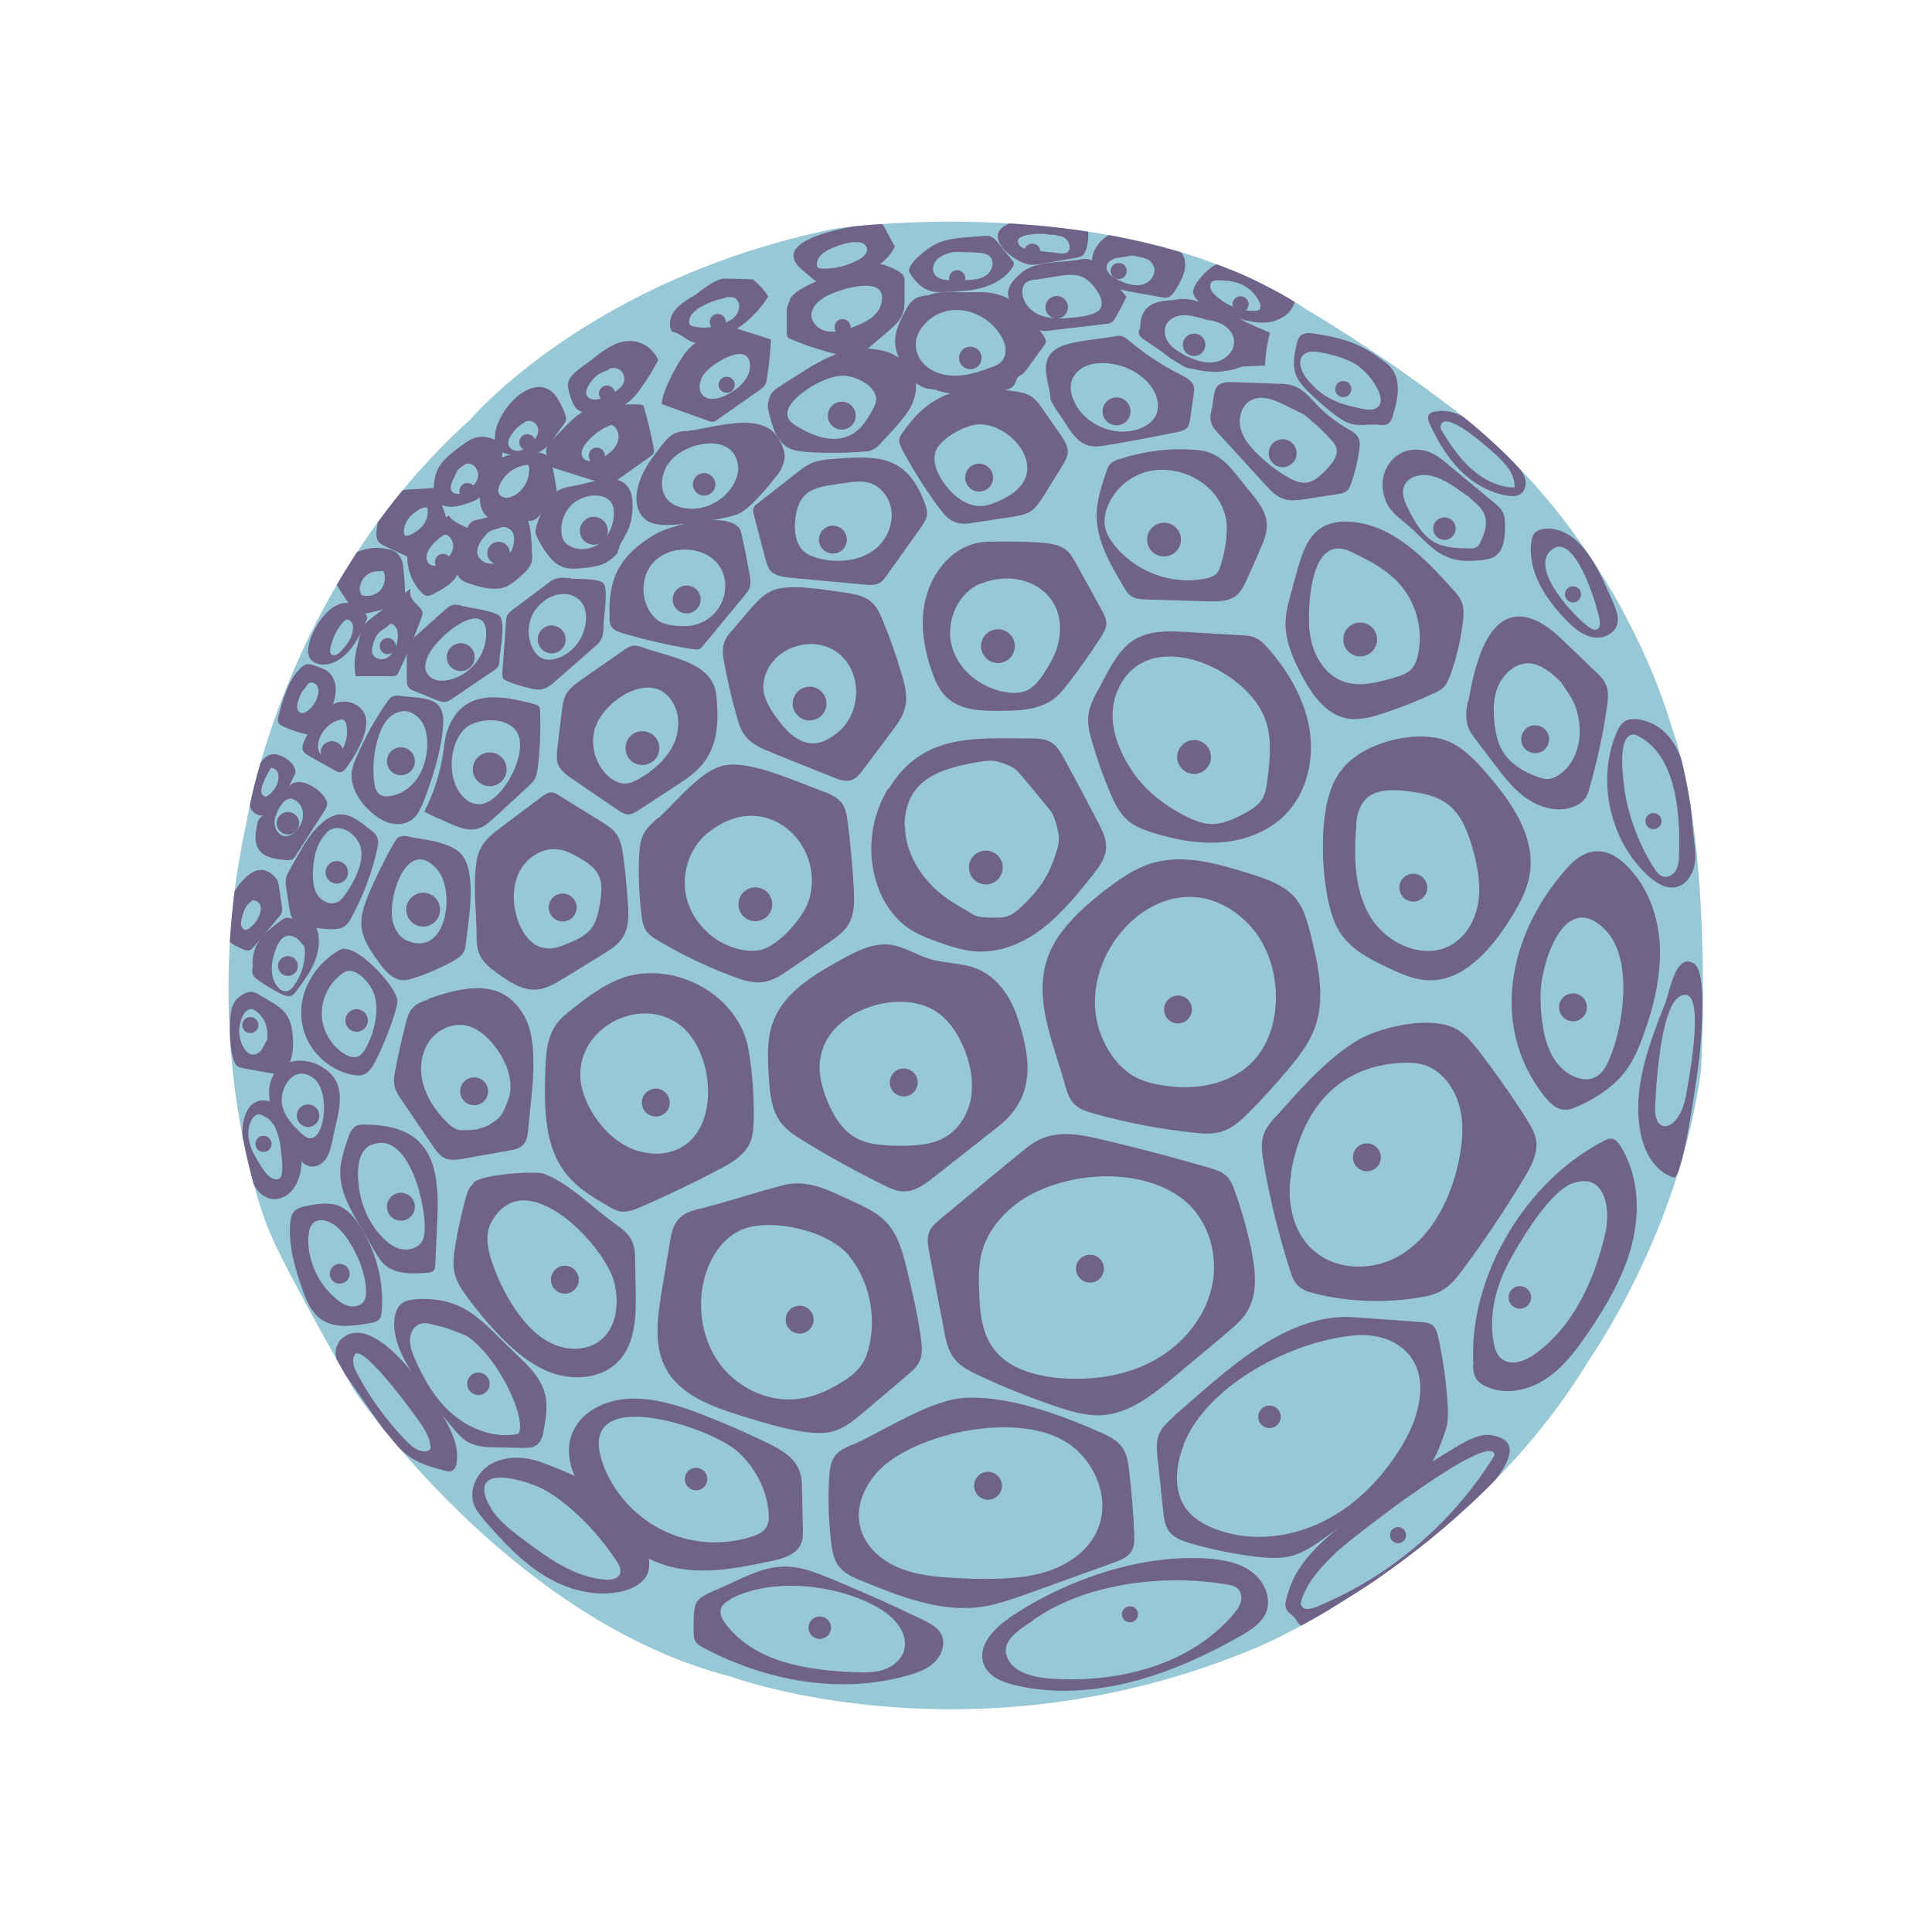 <svg viewBox="0 0 72 72" xmlns:xlink="http://www.w3.org/1999/xlink" xmlns="http://www.w3.org/2000/svg" id="a"><defs><style>.c{fill:none;}.d{fill:#97c8d6;}.e{fill:#70638a;}.f{clip-path:url(#b);}</style><clipPath id="b"><path d="M62.29,27.07s-1.85-7.01-8.12-11.82c-2.93-2.24-5.47-3.71-5.47-3.71-.02,.04-.06,.09-.1,.13l.1-.13c-6.91-4.59-17.59-3.02-17.59-3.02-9.17,1.88-13.57,7.1-13.57,7.1-7.04,6.34-8.35,15.01-8.35,15.01-1.88,8.54,.75,15.01,.75,15.01,.38,1.13,2.91,5.56,2.91,5.56l.36,.63s5.8,8.56,14.05,10.66c0,0,9.09,3.36,19.64-1.12,0,0,7.89-3.3,12.37-10.77,0,0,3.3-4.66,4.12-10.69,0,0,.5-8.42-1.11-12.87Z" class="c"></path></clipPath></defs><g class="f"><path d="M62.29,27.07s-1.85-7.01-8.12-11.82c-2.93-2.24-5.47-3.71-5.47-3.71-.02,.04-.06,.09-.1,.13l.1-.13c-6.91-4.59-17.59-3.02-17.59-3.02-9.17,1.88-13.57,7.1-13.57,7.1-7.04,6.34-8.35,15.01-8.35,15.01-1.88,8.54,.75,15.01,.75,15.01,.38,1.13,2.91,5.56,2.91,5.56l.36,.63s5.8,8.56,14.05,10.66c0,0,9.09,3.36,19.64-1.12,0,0,7.89-3.3,12.37-10.77,0,0,3.3-4.66,4.12-10.69,0,0,.5-8.42-1.11-12.87Z" class="d"></path><g><path d="M25.56,16.06c-.13,.01-.27,.03-.39,.08-.21,.09-.37,.28-.51,.46-.27,.34-.54,.69-.72,1.08-.24,.51-.27,1.22,.19,1.55,.26,.19,.61,.19,.94,.18,.69-.03,1.38-.13,2.06-.28,.17-.04,.34-.08,.5-.16,.19-.1,.35-.25,.5-.4,.3-.3,.58-.62,.84-.96,.11-.14,.22-.29,.26-.47,.06-.29-.09-.58-.24-.83-.62-1.01-2.42-.35-3.42-.24Z" class="e"></path><path d="M29.11,14.37c-.18,.11-.37,.23-.43,.43-.05,.16-.01,.32,.03,.48,.12,.5,.29,1.06,.75,1.28,.18,.09,.39,.11,.6,.13,.72,.05,1.45,.05,2.17-.01,.11,0,.23-.02,.33-.07,.13-.06,.24-.16,.33-.27,.22-.23,.44-.47,.65-.72,.29-.33,.58-.71,.6-1.15,.04-.65-.54-1.21-1.16-1.38-1.52-.41-2.66,.53-3.87,1.27Z" class="e"></path><path d="M23.09,20.43c-.14,.17-.32,.32-.52,.42-.24,.11-.52,.14-.79,.17-.22,.02-.45,.04-.67-.01-.47-.13-.75-.6-.99-1.03-.05-.09-.1-.19-.11-.29-.01-.12,.03-.23,.07-.34,.16-.42,.35-.87,.74-1.08,.18-.1,.39-.13,.59-.17,.69-.11,1.7-.58,2.06,.17,.15,.3,.11,.81,.05,1.13-.05,.3-.45,.79-.45,1.03Z" class="e"></path></g><path d="M16.27,49.42c-.29,0-.59,.14-.71,.39-.11,.23-.07,.51,0,.76,.29,.99,.93,1.88,1.78,2.47,.46,.32,1.07,.54,1.55,.27,.6-.34,.59-1.23,.31-1.87-.5-1.13-1.66-2.05-2.93-2.02Z" class="c"></path><g><path d="M39.68,40.4c.08,.27,.16,.55,.36,.75,.19,.19,.47,.28,.73,.35,1.21,.34,2.46,.58,3.71,.71,.36,.04,.73,.07,1.08-.05,.4-.13,.71-.43,1.01-.73,.5-.5,.97-1.03,1.43-1.57,.4-.48,.79-.98,1-1.56,.4-1.1,.13-2.32-.15-3.45-.12-.47-.24-.96-.54-1.34-.42-.52-1.1-.75-1.73-.95-1.19-.37-2.46-.75-3.65-.39-.68,.2-1.26,.63-1.82,1.06-.63,.5-1.25,1.04-1.7,1.72-1.15,1.75-.24,3.64,.27,5.44Z" class="e"></path><path d="M37.88,37.82c-.26-.75-.77-1.45-1.51-1.73-.55-.22-1.18-.18-1.75-.36-.48-.15-.92-.45-1.42-.52-.67-.09-1.31,.25-1.9,.58-1.01,.56-2.09,1.21-2.49,2.29-.24,.65-.2,1.36-.16,2.05,.04,.59,.09,1.21,.43,1.68,.23,.31,.57,.53,.9,.73,.96,.59,1.95,1.13,2.96,1.63,.23,.11,.47,.23,.73,.23,.42,.01,.79-.26,1.12-.52l2.39-1.88c1.44-1.13,1.26-2.55,.7-4.19Z" class="e"></path><path d="M33.09,29.4c-.59,.97-.77,2.18-.49,3.27,.19,.75,.6,1.46,1.24,1.91,.34,.24,.73,.39,1.13,.53,.47,.17,.96,.33,1.47,.35,.88,.04,1.75-.34,2.45-.89s1.26-1.24,1.81-1.93c.24-.31,.5-.64,.52-1.03,.02-.33-.13-.64-.28-.93-.42-.81-.85-1.62-1.29-2.42-.12-.22-.26-.46-.47-.59-.24-.15-.53-.15-.8-.15-2.12-.01-4.01-.18-5.26,1.88Z" class="e"></path><path d="M23.14,36.47c-.67,.24-1.25,.69-1.81,1.13-.21,.17-.43,.34-.59,.56-.37,.5-.4,1.17-.42,1.79-.04,1.35-.04,2.83,.83,3.86,.39,.47,.92,.79,1.44,1.1,.17,.1,.35,.21,.55,.24,.26,.03,.51-.07,.74-.17,.99-.43,1.97-.9,2.92-1.4,.44-.23,.91-.5,1.13-.95,.14-.28,.15-.61,.16-.93,.01-.86-.05-1.72-.19-2.56-.34-2.06-2.78-3.39-4.76-2.68Z" class="e"></path><path d="M24.52,30.48c-.21,.19-.43,.38-.55,.63-.11,.24-.14,.5-.15,.77-.04,.75,0,1.5,.09,2.25,.02,.17,.05,.35,.14,.51,.11,.19,.31,.32,.5,.43,.9,.53,1.84,.98,2.82,1.34,.34,.13,.71,.24,1.07,.19,.36-.05,.68-.26,.98-.47l1.45-.99c.29-.2,.59-.41,.77-.72,.21-.38,.2-.84,.18-1.27-.05-.84-.12-1.68-.23-2.52-.03-.23-.06-.46-.19-.66-.18-.27-.51-.4-.81-.51-.94-.33-2.59-1.12-3.58-.94-.89,.16-1.82,1.39-2.48,1.97Z" class="e"></path><path d="M26.09,45.04c-.28,.07-.56,.15-.77,.36-.24,.24-.31,.59-.36,.93l-.3,1.79c-.16,.97-.31,2.03,.16,2.89,.55,1.01,1.76,1.43,2.86,1.77,.71,.22,1.42,.44,2.16,.56,.43,.07,.87,.11,1.28-.02,.39-.13,.72-.4,1.04-.67l1.63-1.38c.18-.15,.37-.31,.47-.52,.13-.27,.1-.58,.06-.87-.11-.85-.31-1.69-.51-2.52-.16-.66-.33-1.35-.8-1.83-.31-.33-.73-.53-1.15-.72-.89-.41-1.71-.89-2.68-.64-1.03,.27-2.06,.61-3.1,.88Z" class="e"></path><path d="M35.06,45.42c-.18,.15-.36,.3-.44,.52-.08,.22-.04,.46,0,.69l.56,2.94c.07,.38,.15,.77,.39,1.07,.22,.29,.56,.45,.89,.61,.92,.43,1.86,.81,2.82,1.14,.59,.2,1.2,.39,1.81,.35,1.02-.08,1.88-.76,2.66-1.42l1.95-1.63c.28-.24,.57-.48,.77-.8,.42-.68,.32-1.55,.16-2.33-.15-.72-.35-1.44-.6-2.14-.07-.21-.16-.43-.32-.59-.17-.17-.42-.24-.65-.31-1.22-.36-2.45-.68-3.69-.98-1.18-.28-2.15-.54-3.12,.24-1.08,.87-2.13,1.77-3.21,2.65Z" class="e"></path><path d="M47.56,41.59c-.19,.21-.38,.43-.47,.7-.11,.33-.06,.7,0,1.04,.23,1.34,.56,2.67,.97,3.97,.07,.23,.16,.48,.34,.64,.17,.15,.39,.22,.61,.27,1.27,.31,2.61,.36,3.91,.14,.28-.05,.57-.11,.82-.26,.32-.18,.55-.48,.77-.77,.83-1.12,1.61-2.28,2.32-3.47,.24-.4,.48-.85,.42-1.32-.04-.31-.21-.58-.37-.84-.55-.87-1.15-1.72-1.78-2.54-.23-.29-.47-.59-.79-.78-.93-.55-2.82-.12-3.7,.39-1.13,.66-2.18,1.86-3.04,2.83Z" class="e"></path><path d="M17.61,44.14c-.14,.12-.2,.31-.25,.49-.16,.58-.29,1.17-.39,1.77-.06,.36-.11,.73-.02,1.09,.08,.3,.26,.57,.44,.82,.39,.53,.81,1.04,1.27,1.51,.58,.59,1.25,1.15,2.05,1.39s1.75,.13,2.33-.47c.65-.67,.67-1.71,.65-2.64l-.02-1.1c0-.26-.01-.52-.12-.75-.13-.29-.4-.48-.66-.67-.79-.56-1.71-1.51-2.63-1.84-.34-.12-2.64,.05-2.64,.4Z" class="e"></path><path d="M15.98,37.24c-.22,.07-.46,.16-.61,.33-.14,.16-.2,.37-.25,.57-.15,.6-.29,1.2-.4,1.8-.03,.15-.05,.31-.03,.47,.03,.22,.16,.41,.28,.59l1.17,1.72c.12,.17,.24,.35,.43,.44,.22,.1,.47,.06,.7,.02l1.69-.3c.19-.03,.39-.07,.53-.21,.16-.16,.18-.4,.2-.62,.09-1.17,.46-3.14-.17-4.22-.83-1.43-2.29-1.04-3.55-.61Z" class="e"></path><path d="M17.76,34.78c0,.29,0,.59,.14,.85,.14,.27,.39,.46,.63,.64,.43,.31,.92,.64,1.45,.61,.37-.02,.71-.23,1.03-.42l1.46-.9c.28-.17,.56-.35,.74-.63,.23-.36,.22-.82,.19-1.25-.04-.59-.09-1.17-.17-1.75-.04-.3-.09-.61-.26-.85-.14-.2-.35-.33-.56-.46l-1.6-.99c-.07-.05-.15-.09-.24-.1-.14-.01-.27,.08-.38,.16l-1.37,1.03c-.58,.43-.98,.73-1.07,1.44-.12,.84,0,1.78,.01,2.62Z" class="e"></path><path d="M31.75,53.84c-.22,.1-.45,.2-.61,.39-.19,.23-.22,.55-.24,.84-.05,.79-.02,1.59,.07,2.38,.04,.34,.1,.7,.32,.96,.2,.24,.5,.37,.79,.49,1.46,.6,3.02,1.22,4.58,.97,.53-.09,1.05-.27,1.56-.45l3.27-1.18c.28-.1,.58-.22,.71-.49,.08-.17,.08-.37,.07-.55-.03-.8-.1-1.61-.19-2.4-.04-.3-.08-.61-.25-.85-.19-.27-.5-.43-.8-.56-1.46-.65-3.37-1.36-5-1.3-1.35,.05-3.02,1.21-4.27,1.76Z" class="e"></path><path d="M21.52,55.24c.17,.31,.42,.56,.65,.82,.53,.6,.96,1.3,1.6,1.77,.69,.5,1.57,.7,2.43,.7,.86,0,1.7-.18,2.54-.35,.44-.1,.96-.24,1.12-.67,.07-.17,.07-.37,.06-.56l-.03-1.4c0-.27-.01-.54-.12-.79-.19-.47-.68-.74-1.14-.97-.78-.38-1.57-.73-2.37-1.04-.84-.33-1.72-.62-2.62-.63-1.79,0-3.07,1.34-2.11,3.12Z" class="e"></path><path d="M25.85,60.77c0,.13,0,.27,.06,.38,.07,.13,.2,.2,.33,.27,2.32,1.23,5.09,1.74,7.62,1.01,.36-.1,.73-.24,.99-.51s.4-.7,.22-1.03c-.13-.25-.41-.39-.67-.52-1.13-.55-2.28-1.06-3.44-1.54-.54-.22-1.09-.44-1.67-.45-.88-.01-1.64,.45-2.42,.79-1.02,.44-1.02,.42-1.02,1.59Z" class="e"></path><path d="M37.6,60.31c-.58,.39-1.19,1.05-.94,1.71,.18,.47,.71,.68,1.2,.79,2.86,.66,5.85-.4,8.4-1.86,.36-.21,.74-.45,.91-.83,.24-.54-.05-1.2-.53-1.55s-1.08-.45-1.67-.49c-2.52-.16-5.29,.81-7.37,2.22Z" class="e"></path><path d="M43.77,52.77c-.23,.2-.47,.41-.58,.69-.11,.28-.08,.59-.05,.89l.21,1.97c.03,.26,.06,.53,.21,.74,.18,.25,.49,.36,.79,.45,.82,.24,1.66,.41,2.5,.51,.41,.04,.83,.07,1.22-.02,.51-.12,.96-.44,1.38-.75,1.18-.87,2.54-1.52,3.66-2.47,.38-.32,.57-.94,.74-1.41,.14-.38,.12-.79,.09-1.19-.06-.79-.17-1.57-.34-2.34-.04-.17-.08-.34-.21-.45-.12-.1-.28-.11-.44-.12l-2.48-.18c-2.58-.19-4.87,2.09-6.72,3.68Z" class="e"></path><path d="M54.89,50.87c.01,.19,.03,.4,.15,.55,.08,.1,.18,.17,.3,.23,.69,.35,1.56,.19,2.22-.23s1.14-1.05,1.58-1.69c.71-1.04,1.37-2.14,1.68-3.37,.31-1.22,.24-2.58-.43-3.65-.08-.12-.17-.25-.31-.27-.11-.02-.21,.03-.31,.08-2.92,1.49-5.06,5.08-4.86,8.35Z" class="e"></path><path d="M15.46,48.43c-.15,.01-.3,.03-.42,.1-.25,.14-.34,.46-.35,.75-.02,.78,.41,1.5,.85,2.15,.42,.62,.86,1.22,1.34,1.79,.18,.21,.36,.42,.6,.54,.31,.16,.67,.18,1.02,.18l.98,.02c.16,0,.34,0,.48-.08,.22-.13,.28-.41,.32-.66,.07-.41,.13-.83,.04-1.23-.14-.62-.62-1.09-1.08-1.52-1.31-1.24-1.89-2.17-3.79-2.05Z" class="e"></path><path d="M12.64,50.01c-.14,.17-.16,.42-.1,.63s.19,.4,.32,.58l1.18,1.69c.4,.57,.82,1.16,1.42,1.5,.35,.2,.75,.3,1.13,.4,.07,.02,.15,.04,.22,.02,.13-.04,.19-.19,.21-.33,.08-.53-.14-1.05-.39-1.52-.41-.75-2.76-4.44-4.01-2.97Z" class="e"></path><path d="M20.24,54.52c-.6-.23-1.29-.29-1.87,0s-.94,1.01-.69,1.6c.08,.19,.22,.35,.35,.51,.67,.78,1.37,1.54,2.24,2.08s1.93,.83,2.93,.59c.4-.1,.81-.31,.95-.7,.08-.25,.04-.52-.03-.77-.52-1.92-2.18-2.67-3.88-3.31Z" class="e"></path><path d="M13.57,41.91c-.08,0-.17,0-.25,.03-.21,.08-.3,.32-.37,.53-.13,.4-.27,.81-.27,1.23,0,.7,.36,1.35,.72,1.96l.57,.98c.1,.17,.2,.34,.34,.47,.42,.39,1.06,.37,1.63,.32,.08,0,.16-.02,.21-.07,.06-.06,.07-.15,.07-.23l.08-1.73c.1-2.16-.36-3.49-2.73-3.49Z" class="e"></path><path d="M27.39,23.38c-.15,.16-.31,.32-.39,.53-.1,.27-.06,.56,0,.84,.12,.65,.27,1.3,.45,1.93,.07,.26,.15,.52,.31,.73,.24,.32,.63,.49,1.01,.64,.76,.31,1.53,.62,2.29,.92,.21,.09,.45,.17,.67,.1,.19-.06,.32-.23,.44-.39l1.08-1.44c.2-.27,.4-.54,.48-.87,.1-.4,0-.82-.12-1.22-.2-.69-.44-1.38-.72-2.05-.1-.23-.2-.47-.39-.64-.27-.26-.67-.33-1.04-.38-.73-.09-1.93-.34-2.63-.09-.56,.2-1.02,.94-1.44,1.37Z" class="e"></path><path d="M34.41,22.79c-.08,.76,.07,1.52,.32,2.24,.12,.35,.28,.7,.55,.96,.51,.48,1.28,.51,1.98,.5,.69,0,1.43-.02,1.99-.43,.23-.17,.42-.4,.59-.63,.42-.55,.82-1.11,1.19-1.69,.09-.15,.19-.3,.2-.47,.01-.2-.09-.38-.18-.55l-.96-1.74c-.09-.16-.18-.33-.32-.45-.27-.24-.65-.28-1.01-.31-.65-.04-1.31-.05-1.96-.03-1.36,.05-2.25,1.31-2.39,2.6Z" class="e"></path><path d="M40.89,25.77c-.14,.26-.28,.53-.32,.83-.06,.36,.03,.73,.14,1.08,.18,.63,.4,1.25,.66,1.86,.16,.38,.35,.77,.66,1.04,.26,.22,.59,.34,.92,.45,.83,.26,1.71,.43,2.58,.36s1.74-.4,2.36-1.02c.81-.82,1.1-2.06,.91-3.2s-.8-2.17-1.56-3.03c-.12-.14-.26-.28-.43-.36-.18-.09-.39-.1-.59-.11l-2.25-.13c-1.92-.11-2.26,.67-3.08,2.24Z" class="e"></path><path d="M49.93,28.77c-.4,.58-.54,1.3-.6,2.01-.07,.9-.02,1.81,.15,2.7,.1,.48,.23,.96,.52,1.36,.42,.59,1.1,.93,1.76,1.24,.46,.21,.93,.43,1.43,.45,1.32,.07,2.35-1.11,3.06-2.23,.34-.54,.66-1.1,.76-1.73,.22-1.38-.67-2.67-1.59-3.73-.38-.44-.78-.87-1.29-1.14-1.18-.62-3.45-.04-4.19,1.07Z" class="e"></path><path d="M57.55,40.84c.18,.24,.41,.48,.71,.51,.21,.03,.42-.06,.61-.15,.71-.33,1.39-.79,1.82-1.44,.23-.35,.39-.74,.54-1.14,.39-1.07,.67-2.2,.63-3.34-.05-1.14-.46-2.29-1.29-3.07-.26-.24-.56-.45-.91-.48-.43-.05-.85,.18-1.15,.5-2.18,2.33-3.1,5.88-.97,8.61Z" class="e"></path><path d="M48.17,21.91c-.12,.4-.24,.81-.26,1.23-.03,.73,.28,1.43,.63,2.08,.36,.67,.85,1.37,1.6,1.54,.47,.11,.96-.03,1.42-.18,.64-.21,1.28-.46,1.89-.75,.13-.06,.25-.12,.35-.22,.12-.12,.18-.28,.24-.43,.24-.65,.4-1.33,.48-2.02,.03-.23,.04-.46-.03-.68-.07-.21-.23-.39-.38-.55-1.02-1.14-2.2-2.35-3.73-2.48-1.7-.14-1.84,1.2-2.22,2.46Z" class="e"></path><path d="M54.7,26.15c-.06,.3-.09,.61,0,.9,.07,.21,.2,.39,.34,.57l.6,.79c.37,.49,.75,1,1.26,1.35s1.18,.53,1.75,.3c.19-.07,.36-.19,.46-.36,.06-.1,.09-.2,.12-.31,.29-1,.51-2.03,.66-3.06,.03-.24,.06-.48,0-.71-.08-.26-.28-.46-.48-.64l-1.04-1c-.44-.42-.91-.86-1.51-.98-1.52-.29-1.95,2.11-2.14,3.14Z" class="e"></path><path d="M41.73,17.1c-.12,.04-.25,.09-.34,.18-.09,.09-.13,.21-.17,.33-.17,.5-.34,1.02-.35,1.55-.02,.97,.5,1.86,1,2.7,.08,.14,.17,.28,.31,.37,.15,.09,.33,.1,.51,.11l2.33,.07c.37,.01,.78,.01,1.07-.23,.17-.15,.27-.36,.37-.57,.17-.38,.34-.75,.5-1.13,.13-.3,.27-.62,.25-.95-.02-.46-.33-.85-.63-1.21-.64-.76-.99-1.47-1.97-1.55s-1.94,.03-2.86,.33Z" class="e"></path><path d="M51.66,18.71c.17,.39,.54,.63,.86,.91,.47,.41,.88,.94,1.47,1.16,.39,.15,.82,.14,1.24,.09,.16-.02,.33-.04,.47-.13,.34-.21,.38-.67,.39-1.07,0-.21,0-.43-.1-.61-.07-.12-.18-.22-.29-.31l-1.71-1.42c-.25-.21-.5-.42-.81-.51-1.15-.35-2,.8-1.52,1.88Z" class="e"></path><path d="M62.06,37.38c-.61,1.53-1.23,3.17-.93,4.8,.13,.73,.54,1.5,1.25,1.7,.35,.1,.95-4.31,.98-4.77,.04-.51,.27-2.88-.23-3.2-.68-.43-.9,1.03-1.07,1.47Z" class="e"></path><path d="M11.35,44.96c-.14,.03-.27,.07-.37,.17-.13,.13-.16,.32-.17,.5-.05,.82,.18,1.64,.46,2.42,.14,.41,.32,.83,.66,1.09,.52,.39,1.25,.28,1.9,.16,.1-.02,.21-.04,.28-.11,.09-.09,.11-.23,.12-.36,.07-1.02-.18-2.05-.69-2.93-.59-1.02-1.04-1.2-2.19-.94Z" class="e"></path><path d="M15.26,31.18c-.15-.03-.31-.05-.43,.04-.06,.05-.1,.11-.14,.18-.35,.62-.67,1.26-.95,1.92-.16,.39-.31,.8-.27,1.22,.05,.47,.33,.88,.6,1.26,.25,.35,.56,.73,.98,.73,.13,0,.26-.04,.38-.08,.49-.16,.97-.37,1.42-.61,.17-.09,.35-.21,.44-.38,.05-.09,.06-.2,.07-.3,.1-.81,.39-2.48-.08-3.21-.36-.57-1.42-.65-2.02-.76Z" class="e"></path><path d="M12.85,35.35c-.1,0-.2,.05-.29,.11-.41,.25-.76,.61-1,1.04-.14,.24-.24,.5-.29,.78-.12,.6,0,1.25,.35,1.76s.88,.88,1.48,1.01c.15,.03,.3,.05,.44,0,.22-.08,.34-.3,.45-.5,.31-.61,.57-1.26,.76-1.92,.03-.11,.06-.22,.06-.33-.03-.53-1.4-1.97-1.95-1.93Z" class="e"></path><path d="M10.04,40.92c.06,.54,.35,1.02,.63,1.48l.32,.54c.14,.24,.32,.5,.6,.53,.23,.03,.46-.12,.58-.32s.17-.43,.22-.66c.17-.91,.63-1.97-.23-2.62-.97-.73-2.27-.26-2.12,1.05Z" class="e"></path><path d="M9.08,42.59l.16,.79c.05,.27,.11,.55,.24,.8s.36,.45,.63,.5c.28,.05,.57-.09,.76-.3s.29-.49,.34-.77c.14-.8-.13-2.11-.96-2.49-1.04-.48-1.33,.71-1.18,1.48Z" class="e"></path><path d="M9.67,37.07c-.08-.04-.16-.09-.25-.1-.13-.02-.26,.02-.37,.09-.38,.22-.45,.52-.47,.96s-.02,1.04,.12,1.46c.03,.09,.06,.18,.13,.24,.06,.05,.15,.07,.23,.09l1.27,.23s.1,.02,.15,0c.05-.02,.09-.06,.12-.1,.25-.32,.34-.74,.32-1.15-.03-1.07-.41-1.23-1.27-1.72Z" class="e"></path><path d="M10.85,32.33c-.09,.14-.18,.29-.2,.46-.01,.11,0,.22,.02,.33l.12,.76c.02,.14,.05,.28,.14,.38,.08,.08,.19,.13,.29,.17,.35,.12,.71,.19,1.08,.2,.19,0,.38,0,.54-.11,.12-.08,.2-.22,.27-.35,.43-.8,.76-1.66,.95-2.55,.03-.12,.05-.26,.01-.38-.04-.14-.16-.24-.27-.32-.68-.54-1.12-.86-1.85-.21-.49,.43-.78,1.07-1.11,1.62Z" class="e"></path><path d="M24,24.14c-.14-.05-.29-.1-.43-.07-.13,.02-.24,.1-.35,.18l-1.54,1.07c-.21,.15-.44,.31-.57,.53-.12,.21-.15,.46-.18,.71l-.16,1.35c-.02,.19-.04,.38,.02,.56,.09,.24,.31,.4,.51,.54l1.73,1.18c.12,.08,.24,.16,.38,.16,.14,0,.26-.08,.38-.15l1.33-.87c.44-.28,.89-.58,1.18-1.01,.47-.68,.48-1.56,.4-2.38-.11-1.25-1.66-1.43-2.69-1.79Z" class="e"></path><path d="M19.94,26.25c.05,.01,.11,.03,.15,.08,.03,.04,.04,.1,.04,.16,.02,.69,0,1.38-.08,2.07-.02,.15-.04,.3-.1,.43-.07,.14-.19,.25-.31,.36l-1.25,1.15c-.16,.15-.33,.3-.54,.37-.35,.12-.73-.02-1.06-.17-.33-.14-.66-.29-.98-.45,.37-.71,.61-1.49,.72-2.29,.04-.26,.06-.52,.15-.76,.58-1.58,2.03-1.28,3.27-.95Z" class="e"></path><path d="M22.71,23c0,.12,.01,.24,.07,.34,.09,.15,.27,.21,.43,.26,.85,.25,1.72,.45,2.59,.59,.09,.01,.18,.03,.26,0,.06-.03,.11-.08,.15-.14l1.54-1.86c.08-.1,.17-.2,.2-.33,.03-.12,.01-.25,0-.37-.09-.51-.19-1.02-.3-1.53-.02-.1-.05-.21-.11-.29-.51-.61-2.52-.12-3.14,.25-1.27,.75-1.75,1.61-1.68,3.07Z" class="e"></path><path d="M30.97,17.11c-.27,.02-.55,.06-.79,.18-.18,.09-.34,.21-.5,.34l-1.43,1.12c-.07,.05-.14,.11-.17,.19-.03,.09,0,.19,.02,.28l.44,1.66c.03,.12,.07,.25,.14,.35,.17,.23,.49,.27,.77,.3l2.81,.26c.16,.01,.34,.03,.49-.05,.13-.06,.21-.18,.3-.3,.43-.6,.85-1.2,1.28-1.8,.09-.13,.18-.26,.21-.42,.03-.16-.02-.33-.08-.48-.67-1.78-1.73-1.78-3.46-1.63Z" class="e"></path><path d="M33.64,16.11c-.06,.09-.12,.19-.13,.3,0,.11,.05,.21,.09,.3,.41,.78,.88,1.52,1.4,2.22,.16,.22,.34,.44,.6,.53,.24,.09,.5,.05,.75,.01l1.38-.21c.24-.04,.49-.08,.69-.21,.19-.13,.32-.34,.45-.53l.73-1.18c.08-.14,.17-.28,.19-.44,.03-.26-.13-.5-.28-.72l-.65-.93c-.13-.19-.26-.38-.45-.49-.16-.1-.36-.14-.55-.17-1.89-.29-3.13-.06-4.22,1.53Z" class="e"></path><path d="M39.15,14.9c.13,.27,.31,.51,.48,.76,.25,.38,.49,.82,.92,.94,.23,.07,.48,.03,.72-.01,.87-.15,1.74-.31,2.61-.49,.13-.03,.27-.06,.36-.16,.07-.08,.09-.2,.11-.31l.14-.96c.01-.08,.02-.17,0-.26-.05-.21-.27-.33-.46-.43-.7-.35-1.35-.78-1.95-1.28-.09-.08-.19-.16-.31-.18-.09-.01-.17,0-.26,.02-.56,.12-1.8,.15-2.24,.53-.58,.5-.12,1.26-.12,1.83Z" class="e"></path><path d="M45.15,15.25c-.03,.15-.06,.31-.02,.47,.04,.18,.17,.32,.29,.45l1.74,1.9c.21,.23,.43,.46,.73,.54,.23,.06,.47,.03,.7,0l1.28-.2c.12-.02,.24-.04,.33-.12,.08-.07,.11-.17,.15-.26,.14-.4,.24-.8,.3-1.22,.03-.18,.05-.38-.05-.54-.08-.12-.21-.19-.33-.26-.45-.26-.86-.57-1.21-.94-.26-.27-.5-.57-.85-.69-.19-.07-.4-.08-.6-.08l-1.68-.06c-.76-.03-.65,.36-.77,1.03Z" class="e"></path><path d="M14.95,25.93c-.12-.01-.25-.02-.36,.05-.06,.04-.11,.1-.15,.16-.46,.65-.84,1.35-1.16,2.08-.06,.15-.13,.31-.16,.47-.1,.57,.23,1.13,.65,1.52,.21,.2,.46,.38,.74,.46s.61,.05,.84-.12c.23-.17,.34-.45,.45-.71,.33-.88,.63-1.8,.71-2.75,.1-1.12-.59-1.05-1.57-1.15Z" class="e"></path><path d="M21.26,21.55c-.19-.02-.4-.04-.58,.03-.11,.04-.2,.11-.29,.18l-1.28,.96c-.08,.06-.15,.12-.2,.2-.04,.08-.05,.16-.05,.25l-.14,1.91c0,.07,0,.14,.03,.2,.03,.05,.09,.07,.14,.1,.29,.12,.59,.21,.9,.28,.15,.03,.3,.06,.44,.02,.17-.04,.32-.16,.45-.28l1.45-1.27c.11-.09,.22-.19,.28-.32,.07-.14,.08-.31,.08-.46,0-.31,.19-1.37,0-1.61-.17-.2-.98-.15-1.24-.18Z" class="e"></path><path d="M17.2,22.57c-.11-.03-.24-.05-.35-.02-.1,.03-.18,.1-.26,.17l-1.14,1.02c-.1,.09-.2,.18-.25,.3-.04,.09-.04,.2-.04,.3v.98c0,.09,0,.19,.05,.27,.05,.09,.15,.13,.25,.17l.81,.33c.1,.04,.21,.08,.32,.07,.1-.01,.18-.07,.26-.12l1.55-1.05c.06-.04,.13-.09,.17-.16,.03-.06,.04-.14,.04-.21,.02-.35,.24-1.39,.02-1.65-.17-.2-1.17-.33-1.44-.39Z" class="e"></path><path d="M25.51,16.21c-.13,.01-.27,.03-.39,.08-.21,.09-.37,.28-.51,.46-.27,.34-.54,.69-.72,1.08-.24,.51-.27,1.22,.19,1.55,.26,.19,.61,.19,.94,.18,.69-.03,1.38-.13,2.06-.28,.17-.04,.34-.08,.5-.16,.19-.1,.35-.25,.5-.4,.3-.3,.58-.62,.84-.96,.11-.14,.22-.29,.26-.47,.06-.29-.09-.58-.24-.83-.62-1.01-2.42-.35-3.42-.24Z" class="e"></path><path d="M29.07,14.52c-.18,.11-.37,.23-.43,.43-.05,.16-.01,.32,.03,.48,.12,.5,.29,1.06,.75,1.28,.18,.09,.39,.11,.6,.13,.72,.05,1.45,.05,2.17-.01,.11,0,.23-.02,.33-.07,.13-.06,.24-.16,.33-.27,.22-.23,.44-.47,.65-.72,.29-.33,.58-.71,.6-1.15,.04-.65-.54-1.21-1.16-1.38-1.52-.41-2.66,.53-3.87,1.27Z" class="e"></path><path d="M23.04,20.58c-.14,.17-.32,.32-.52,.42-.24,.11-.52,.14-.79,.17-.22,.02-.45,.04-.67-.01-.47-.13-.75-.6-.99-1.03-.05-.09-.1-.19-.11-.29-.01-.12,.03-.23,.07-.34,.16-.42,.35-.87,.74-1.08,.18-.1,.39-.13,.59-.17,.69-.11,1.7-.58,2.06,.17,.15,.3,.11,.81,.05,1.13-.05,.3-.45,.79-.45,1.03Z" class="e"></path></g><path d="M55.64,53.49c-.46-.08-.91,.16-1.3,.39-1.44,.85-2.82,1.8-4.15,2.82-.91,.7-1.84,1.51-2.17,2.61-.11,.37-.23,.61,.08,.84,.35,.26,.23,.63,.74,.29,1.5-1,3.61-2.18,4.96-3.38,.46-.41,3.83-3.2,1.84-3.56Z" class="e"></path><path d="M61.08,26.81c-.18-.03-.37-.02-.52,.07-.17,.1-.26,.29-.34,.48-.72,1.78-.21,3.98,1.2,5.28,.29,.26,.66,.5,1.04,.42,.34-.07,.58-.4,.67-.74s.04-.69,0-1.04c-.19-1.44-.1-4.12-2.05-4.47Z" class="e"></path><path d="M57.72,19.7c-.21,0-.44,.03-.56,.21-.05,.08-.08,.18-.09,.27-.15,1.09,.51,2.12,1.28,2.91,.27,.28,.58,.56,.96,.65s.85-.09,.96-.47c.07-.25-.03-.52-.13-.76-.45-1.02-1.11-2.76-2.42-2.81Z" class="e"></path><path d="M53.45,15.34c-.07,.02-.13,.04-.18,.09-.09,.11-.04,.26,.02,.39,.29,.62,.64,1.21,1.12,1.7s1.1,.85,1.77,.95c.17,.03,.36,.03,.5-.07,.17-.13,.21-.38,.15-.58s-.21-.37-.36-.52c-.68-.72-1.89-2.25-3.02-1.95Z" class="e"></path><path d="M48.98,12.43c-.17-.02-.36-.04-.49,.06-.11,.09-.15,.24-.18,.38-.07,.34-.14,.7-.04,1.03,.09,.29,.31,.52,.52,.73,.29,.29,.61,.56,.93,.81,.2,.15,.41,.3,.65,.36,.33,.08,.67,0,1,.03,.11,0,.23,.03,.33-.02,.13-.06,.18-.22,.22-.36,.17-.57,.31-1.25-.06-1.72-.08-.1-.18-.19-.29-.27-.84-.66-1.57-.88-2.61-1.03Z" class="e"></path><path d="M43.42,11.33c-.11,.08-.19,.19-.27,.31-.15,.23-.29,.48-.27,.75,.02,.23,.16,.43,.32,.6,.79,.85,2.15,1.11,3.2,.62,.09-.04,.19-.1,.25-.18,.09-.13,.08-.3,.07-.45l-.04-.48c0-.08-.02-.17-.06-.24-.05-.08-.13-.13-.22-.17-.71-.38-2.12-1.36-2.98-.76Z" class="e"></path><path d="M44.91,11.16c.19,.28,.52,.45,.84,.56,.45,.16,.93,.24,1.4,.24,.05,0,.11,0,.16-.03,.08-.04,.11-.14,.13-.23,.07-.29,.14-.63-.05-.85-.07-.08-.16-.13-.25-.18-.48-.28-1.11-.71-1.69-.63s-.9,.6-.55,1.12Z" class="e"></path><path d="M38.04,12.34c.18,.23,.37,.48,.36,.77,0,.37-.33,.65-.49,.99-.05,.1-.08,.22-.16,.3-.09,.09-.22,.12-.35,.15-.74,.15-1.52,.24-2.26,.06-.74-.18-1.43-.67-1.69-1.39-.07-.19-.1-.39-.09-.58,.02-.36,.19-.7,.36-1.02,.09-.18,.2-.37,.37-.48,.14-.09,.32-.12,.49-.14,.72-.08,1.46-.01,2.16,.2,.66,.2,.89,.61,1.32,1.15Z" class="e"></path><path d="M19.82,20.6c.01,.1,.03,.2,0,.3-.04,.23-.22,.4-.39,.55-.19,.17-.38,.34-.62,.43-.37,.13-.78,.03-1.16-.08-.2-.06-.41-.12-.54-.28-.19-.25-.1-.6,0-.89l.27-.85c.04-.12,.08-.24,.18-.32,.08-.06,.18-.08,.28-.1,.33-.06,1.34-.43,1.65-.24s.33,1.17,.33,1.48Z" class="e"></path><path d="M12.53,26.19c-.08,.03-.15,.08-.22,.13-.44,.36-.78,.82-.99,1.34-.03,.08-.06,.16-.05,.24,.02,.14,.16,.22,.28,.29l.94,.53c.06,.03,.11,.06,.18,.06,.1,0,.17-.09,.23-.16,.32-.43,.78-1.19,.75-1.76-.03-.5-.58-.84-1.11-.67Z" class="e"></path><path d="M15.63,22.63s.09,.09,.11,.16c.02,.07,0,.15-.03,.22-.25,.68-.53,1.35-.84,2.01-.03,.06-.05,.11-.11,.15-.05,.03-.11,.03-.16,.03h-1.34c-.11-.45,0-.92,.11-1.36,.05-.19,.09-.38,.2-.53,.09-.14,.23-.24,.36-.34,.46-.34,.91-.7,1.37-1.03-.08,.31,.12,.47,.33,.69Z" class="e"></path><path d="M9.43,35.95c-.03,.13-.05,.27,0,.39,.04,.08,.11,.13,.18,.18,.28,.2,.58,.38,.89,.53,.11,.05,.24,.1,.35,.06,.08-.03,.14-.1,.19-.17,.25-.34,.51-.68,.67-1.06s.24-.83,.11-1.23c-.02-.05-.04-.11-.08-.15-.05-.06-.13-.08-.21-.1l-.64-.17c-.08-.02-.17-.04-.25-.02-.07,.02-.12,.06-.18,.1-.61,.46-1.05,.8-1.05,1.64Z" class="e"></path><path d="M8.29,34.4c0,.15,0,.3,.06,.44,.12,.27,.42,.41,.69,.53,.07,.03,.15,.06,.23,.05,.09-.02,.15-.09,.21-.16l.9-1.07c.05-.06,.1-.12,.12-.19,.03-.08,.01-.17,0-.25l-.1-.69c-.02-.11-.03-.23-.1-.31-.91-1.14-1.97,.98-2.01,1.66Z" class="e"></path><path d="M12.18,29.89c.04,.11-.03,.23-.09,.33l-1.08,1.68s-.05,.08-.09,.11c-.07,.05-.18,.05-.27,.04-.38-.03-.82-.09-1.02-.41-.16-.26-.11-.59-.05-.89,.01-.07,.03-.14,.06-.2,.04-.07,.11-.12,.18-.18,.37-.28,.73-.99,1.1-1.18,.39-.2,1.13,.28,1.27,.7Z" class="e"></path><path d="M10.97,28.89l-.35,.72c-.11,.23-.23,.48-.44,.64s-.52,.21-.72,.03c-.24-.21-.17-.59-.08-.9,.12-.4,.25-1.18,.75-1.27,.35-.06,1.03,.4,.85,.78Z" class="e"></path><path d="M12.03,24.92c.23,.08,.39,.29,.45,.52s.03,.48-.04,.71c-.15,.51-.49,.95-.94,1.23-.33-.06-.65-.17-.95-.31-.07-.03-.14-.07-.17-.13-.04-.08-.02-.17,0-.25,.13-.52,.33-1.23,.69-1.65s.42-.31,.97-.12Z" class="e"></path><path d="M11.56,23.85c-.07,.21-.13,.46-.02,.66,.16,.29,.59,.31,.89,.18,.61-.26,.95-.92,1.21-1.53,.02-.05,.04-.1,.04-.15,0-.06-.05-.11-.09-.16-.81-.98-1.74,.13-2.04,1.01Z" class="e"></path><path d="M17.61,19.76l-.37,1.18c-.06,.18-.12,.37-.22,.53-.2,.31-.53,.49-.86,.66-.08,.04-.17,.09-.26,.07-.08-.01-.15-.07-.2-.13-.35-.36-.54-.88-.52-1.38,0-.11,.02-.23,.08-.32,.05-.07,.12-.12,.18-.18,.42-.33,.85-.69,1.29-.98,.13,.26,.6,.4,.88,.55Z" class="e"></path><path d="M15.11,22.39c-.48,.23-1,.39-1.53,.48-.1,.02-.2,.03-.28-.01-.08-.04-.14-.12-.19-.2l-.45-.68c-.08-.12-.16-.25-.16-.39,.02-.76,.98-1.22,1.6-1.17,.5,.04,.72,.08,.89,.5,.05,.11,.15,1.45,.1,1.48Z" class="e"></path><path d="M16.25,18.17l.34,1c.02,.06,.04,.12,.03,.18-.01,.07-.06,.13-.1,.18l-1.12,1.3c-.37-.15-.73-.32-1.08-.49-.08-.04-.16-.08-.21-.15-.08-.1-.09-.24-.08-.36,.02-.45,.22-1.25,.67-1.47,.36-.18,1.14-.11,1.56-.19Z" class="e"></path><path d="M20.56,17.21l.16,.88c.02,.08,.03,.17,.01,.26-.02,.09-.08,.17-.14,.24l-.45,.58c-.06,.08-.13,.16-.22,.2-.1,.05-.22,.04-.33,.04l-1.04-.06c-.12,0-.24-.01-.34-.07-.2-.1-.29-.34-.32-.56-.08-.64,.26-1.43,.87-1.69,.44-.19,1.69-.38,1.79,.19Z" class="e"></path><path d="M23.98,15.11c.15,.52,.28,1.05,.38,1.58,.01,.07,.03,.14,0,.2-.02,.05-.07,.08-.12,.12l-1.24,.88c-.09,.07-.19,.14-.31,.15-.1,.01-.21-.02-.31-.05l-1.65-.52c-.05-.02-.1-.03-.14-.06-.07-.05-.11-.14-.14-.22-.06-.16-.13-.34-.08-.51,.04-.12,.14-.22,.23-.31,.44-.42,.86-.98,1.43-1.17,.18-.06,1.94-.21,1.94-.08Z" class="e"></path><path d="M24.66,15.06l1.76,.63s.09,.03,.14,.03c.06,0,.12-.04,.17-.08l1.59-1.11c.06-.04,.12-.09,.17-.15,.06-.08,.08-.18,.09-.27,.08-.48,.13-.97,.15-1.46l-1.16-.37c-.08-.03-.17-.05-.26-.05-.51,.01-1.36,.43-1.69,.82-.32,.37-.96,1.54-.96,2.01Z" class="e"></path><path d="M29.41,11.26c-.1,.17-.1,.38-.09,.58v.6s.01,.09,.04,.13c.02,.03,.06,.05,.09,.06,.61,.26,1.25,.46,1.9,.61,.17,.04,.35,.07,.52,.03,.19-.04,.35-.17,.5-.3l.71-.61c.24-.2,.49-.42,.58-.72,.05-.16,.05-.33,.05-.49v-.63c0-.09,0-.19-.05-.26-.04-.06-.1-.1-.16-.14-.23-.14-.49-.24-.75-.3-.09-.02-.18-.03-.26-.03-.09,0-.18,.04-.27,.06-.38,.13-2.8,.81-2.8,1.4Z" class="e"></path><path d="M33.51,12.48c-.06,.11-.12,.23-.13,.36,0,.13,.05,.26,.1,.39,.2,.49,.45,1.02,.94,1.21,.31,.12,.66,.07,.99,.02l2.19-.34c.16-.02,.32-.05,.45-.14,.11-.07,.19-.18,.26-.28l.59-.81c.04-.05,.08-.11,.08-.17,0-.06-.04-.12-.07-.18-.43-.63-.91-1.3-1.63-1.54-.38-.13-.8-.12-1.2-.11-.47,.01-1.14-.09-1.56,.16-.44,.26-.77,.99-1.01,1.42Z" class="e"></path><path d="M38.35,12.02c.12,.12,.26,.24,.42,.29,.13,.04,.28,.02,.42,0l2.03-.24c.07,0,.15-.02,.21-.06,.07-.04,.11-.12,.15-.19,.14-.25,.28-.51,.4-.76-.35-.44-.74-.85-1.15-1.24-.05-.05-.11-.1-.17-.13-.14-.07-.31-.04-.46-.01-.7,.12-1.57,.02-2.14,.49-.91,.76-.41,1.18,.29,1.85Z" class="e"></path><path d="M42.49,12.22c-.03,.06-.06,.13-.05,.2,.01,.1,.1,.17,.19,.23l1.3,.89c.1,.07,.2,.13,.31,.17,.13,.04,.28,.04,.42,.03,.83-.04,1.66-.08,2.48-.12,.02-.41,.08-.82,.19-1.22-.54-.23-1.08-.45-1.56-.78-.13-.09-.26-.19-.4-.25-.23-.1-.49-.12-.74-.13-.8-.04-2.14-.31-2.14,.98Z" class="e"></path><path d="M44.46,10.81c-.02,.33,.34,.54,.64,.67,.28,.11,.56,.22,.85,.32,.43,.14,.87,.27,1.32,.21s.89-.35,.99-.79c.01-.05,.02-.11,0-.16-.03-.05-.07-.07-.12-.1l-1.46-.76c-.43-.22-.98-.52-1.44-.3-.22,.11-.75,.66-.76,.91Z" class="e"></path><path d="M40.7,9.72c0,.08,.06,.15,.11,.22,.26,.34,.55,.69,.95,.84,.13,.05,.28,.08,.42,.1l1.11,.2c.07,.01,.14,.02,.2,.01,.16-.03,.26-.18,.34-.32,.13-.21,.25-.43,.31-.67s.03-.51-.12-.7c-.17-.21-.45-.28-.71-.34-.46-.11-1.42-.48-1.89-.34-.32,.1-.74,.59-.72,.99Z" class="e"></path><path d="M33.91,10.18c.17,.27,.39,.53,.69,.64,.21,.07,.44,.07,.66,.06,.46-.02,.92-.03,1.36-.16s.86-.37,1.11-.75c.03-.05,.07-.11,.05-.17,0-.03-.03-.06-.05-.09l-.5-.62c-.09-.11-.18-.22-.3-.27-.12-.05-.25-.03-.38-.02-.56,.06-1.22,.04-1.73,.32-.26,.14-1.09,.76-.92,1.05Z" class="e"></path><path d="M38.36,9.86c.13,.02,.26,0,.38-.02l1.35-.23c.1-.02,.2-.04,.27-.1,.06-.06,.09-.14,.12-.22,.07-.24,.09-.49,.07-.73-.79-.11-2.37-.58-3.1-.15-.77,.46,.32,1.35,.9,1.45Z" class="e"></path><path d="M29.92,10.08l.33,.28c.07,.06,.15,.12,.24,.15,.13,.04,.27,.02,.4,0,.48-.09,.96-.17,1.4-.37s.85-.51,1.06-.95l-.37-.68c-.04-.07-.07-.13-.14-.17-.06-.03-.14-.03-.21-.02-.45,.04-4.2,.52-2.71,1.76Z" class="e"></path><path d="M25.78,11.06c-.23,.15-.47,.3-.64,.52s-.24,.54-.1,.78c.28,.04,.49,.28,.75,.38,.29,.1,.61,.03,.89-.08,.8-.31,1.5-.88,1.95-1.61-.15-.24-.35-.46-.57-.64l-1.02-.03c-.41-.01-.92,.48-1.25,.69Z" class="e"></path><path d="M21.57,15.29c.1,.08,.24,.08,.37,.08,.47-.02,.96-.04,1.35-.29,.25-.16,.45-.4,.62-.65,.23-.32,.44-.66,.62-1.01-.17-.41-.58-.7-1.02-.71-.55-.02-1.03,.35-1.45,.69-.26,.21-.8,.5-.89,.86-.05,.21,.18,.95,.4,1.03Z" class="e"></path><path d="M19.41,16.93c.22-.04,.46,0,.67-.08,.23-.09,.39-.3,.54-.5l.4-.55s.06-.08,.07-.13c.02-.09-.01-.18-.04-.26-.09-.23-.19-.46-.34-.66s-.39-.34-.64-.33c-1.28,.06-2.58,2.83-.65,2.49Z" class="e"></path><path d="M16.14,18.47c.06,.21,.27,.36,.49,.4s.44,0,.66-.07c.17-.05,.35-.1,.5-.2,.31-.2,.48-.54,.65-.86,.19-.37,.38-.79,.23-1.18-.27-.27-.71-.36-1.06-.21-.14,.06-.27,.15-.39,.24-.81,.59-1.07,.86-1.07,1.89Z" class="e"></path><g><path d="M41.2,38.95c.26,.49,.63,.93,1.11,1.19,.27,.14,.56,.23,.86,.28,1.26,.25,2.71,.04,3.57-.92,.58-.64,.82-1.53,.81-2.39-.01-1.03-.39-2.09-1.14-2.79-2.94-2.77-6.87,1.49-5.21,4.62Z" class="d"></path><path d="M37.98,44.79c-.69,.48-1.24,1.19-1.42,2-.09,.42-.09,.86-.07,1.29,.02,.76,.08,1.56,.53,2.17,.53,.73,1.49,1.01,2.39,1.1,1.21,.11,2.47-.05,3.54-.62,1.07-.57,1.94-1.57,2.21-2.76s-.12-2.53-1.08-3.28c-1.62-1.26-4.48-1.03-6.09,.09Z" class="d"></path><path d="M48.12,43.72c-.16,.93,0,1.97,.62,2.67,.88,1.01,2.47,1.04,3.57,.31,1.1-.73,1.75-2.04,2.04-3.37,.15-.69,.22-1.42,.04-2.1s-.64-1.31-1.28-1.53c-.29-.1-.6-.1-.9-.09-2.36,.14-3.68,1.71-4.1,4.1Z" class="d"></path><path d="M30.56,39.48c-.07,.61,.11,1.22,.37,1.77,.2,.42,.46,.82,.84,1.08,.49,.33,1.12,.36,1.71,.37,.6,0,1.24-.02,1.76-.33,.54-.32,.88-.93,.96-1.55s-.06-1.26-.31-1.83c-.22-.51-.54-.99-1-1.29-1.41-.93-4.12,0-4.32,1.79Z" class="d"></path><path d="M21.64,40.3c.06,.46,.26,.9,.51,1.29,.36,.54,.86,1.02,1.47,1.25s1.34,.22,1.88-.15c1.33-.88,1.06-3.5-.11-4.45-1.53-1.23-3.99,.11-3.75,2.06Z" class="d"></path><path d="M27.57,45.86c-.7,.34-1.14,1.07-1.33,1.82-.27,1.09-.06,2.32,.63,3.21,.69,.89,1.87,1.41,2.98,1.23,.52-.08,1.01-.3,1.47-.58,.29-.17,.57-.38,.77-.65,.16-.22,.25-.49,.31-.76,.26-1.15-.02-2.41-.76-3.33-.75-.94-2.98-1.46-4.07-.94Z" class="d"></path><path d="M18.3,45.57c-.23,.44-.13,.98,.03,1.45,.21,.63,.5,1.22,.87,1.77,.36,.53,.8,1.02,1.39,1.29s1.32,.26,1.81-.15c.59-.48,.67-1.37,.5-2.11-.32-1.37-3.35-4.6-4.6-2.25Z" class="d"></path><path d="M22.46,54.54c.39,1.07,1.2,1.97,2.22,2.48s2.23,.6,3.32,.25c.23-.07,.47-.18,.58-.39,.07-.14,.08-.3,.07-.45-.05-.87-.48-1.69-1.11-2.29-1.01-.97-6.18-2.65-5.07,.41Z" class="d"></path><path d="M33.04,54.54c-.72,.57-1.22,1.53-.97,2.42,.18,.64,.7,1.13,1.3,1.41s1.27,.37,1.92,.42c.58,.04,1.16,.06,1.74,.05,.75-.02,1.5-.08,2.2-.35,.7-.27,1.34-.75,1.65-1.43,.53-1.14-.04-2.59-1.09-3.28-1.72-1.14-5.19-.48-6.75,.76Z" class="d"></path><path d="M50.55,30.71c-.1,1.18-.09,2.45,.52,3.46s2.02,1.64,3.04,1.03c.59-.35,.93-1.04,1-1.72s-.08-1.37-.28-2.03c-.36-1.17-.84-1.72-1.99-1.91-1.16-.19-2.18-.21-2.3,1.17Z" class="d"></path><path d="M57.41,37.14c.02,1.09,.17,2.36,1.11,2.91,.29,.17,.65,.24,.94,.09,.24-.13,.39-.38,.5-.63,.53-1.19,.93-3.76-.12-4.84-1.56-1.61-2.45,1.32-2.43,2.48Z" class="d"></path><path d="M44.11,53.86c-.3,.76-.39,1.68,.08,2.35,.28,.39,.72,.64,1.17,.8,1.31,.47,2.8,.29,4.03-.35,1.23-.63,2.22-1.69,2.92-2.89,.58-1,.94-2.35,.22-3.26-.46-.58-1.25-.8-1.98-.75-2.35,.18-5.56,1.83-6.45,4.09Z" class="d"></path><path d="M56.24,47.02c-.49,.91-.76,1.97-.58,2.99,.04,.23,.11,.47,.29,.62,.35,.3,.9,.09,1.27-.18,1.43-1.04,2.2-2.75,2.6-4.47,.22-.93,0-2.34-1.24-1.87-.86,.33-1.93,2.15-2.35,2.92Z" class="d"></path><path d="M61.68,41.29c-.01,.28,.06,.66,.35,.68,.13,.01,.26-.07,.35-.16,.3-.29,.41-.72,.48-1.14,.1-.57,.77-4.13-.27-3.53-.72,.42-.88,3.42-.91,4.14Z" class="d"></path><path d="M49.77,57.88c-.56,.53-1.1,1.12-1.3,1.86,.08,.44,.67,.11,.99-.03,2.57-1.15,4.77-3.09,6.24-5.48-.09-.99-5.32,3.07-5.94,3.65Z" class="d"></path><path d="M38.51,60.38c-.48,.33-1.15,.72-1.01,1.28,.16,.63,.94,.84,1.58,.89,2.53,.2,5.28-.48,6.91-2.42,.14-.17,.28-.37,.27-.59-.02-.42-.31-.46-.72-.52-2.26-.35-5.11,0-7.03,1.35Z" class="d"></path><path d="M27.24,59.59c-.16,.09-.34,.21-.38,.39-.04,.2,.07,.39,.19,.55,1.11,1.44,3.07,1.72,4.83,1.79,.36,.01,.73,.02,1.07-.1s.66-.38,.75-.75c.16-.64-.41-1.23-.96-1.55-1.49-.86-3.92-1.16-5.5-.34Z" class="d"></path><path d="M18.13,55.88c.25,.64,.83,1.09,1.38,1.5,.92,.69,1.91,1.41,3.06,1.49,.2,.01,.45-.02,.53-.21,.07-.16-.03-.34-.12-.48-.64-.98-1.59-2-2.6-2.61-.54-.33-2.79-1.09-2.25,.31Z" class="d"></path><path d="M17.13,49.68c-.6-.23-.38-.16-1-.32-.15-.04-.31-.07-.45-.03-.24,.07-.39,.32-.4,.57s.07,.49,.17,.71c.34,.8,.79,1.57,1.45,2.12s1.56,.88,2.41,.71c.37-.47-.72-2.88-1.93-3.66" class="d"></path><path d="M26.36,31.05c-.7,.58-1,1.59-.76,2.47s.98,1.59,1.85,1.83c.29,.08,.6,.11,.9,.05,.66-.15,1.58-1.19,1.79-1.83,.67-2.09-1.63-4.3-3.78-2.51Z" class="d"></path><path d="M33.73,30.8c0,.77,.37,1.51,.88,2.08s1.01,.81,1.67,1.21c.21,.13,.78,.11,1.02,.1,.31,0,.58-.21,.8-.43,.65-.63,.97-1.09,1.25-1.95,.08-.25,.15-.52,.09-.78-.06-.27-.14-.63-.31-.84-.38-.47-.77-.94-1.16-1.4-.2-.23-.51-.33-.8-.41-.19-.05-.4-.03-.6,0-1.47,.24-2.85,.62-2.86,2.41Z" class="d"></path><path d="M41.55,26.03c-.26,.87,.09,1.84,.58,2.61s1.23,1.36,2.04,1.77c.31,.16,.64,.29,.98,.3,.39,0,.76-.15,1.1-.33,.32-.16,.66-.35,.82-.66,.1-.19,.13-.42,.16-.63,.1-.78,.19-1.61-.1-2.34-.78-1.98-4.72-3.61-5.59-.71Z" class="d"></path><path d="M48.81,23.53c.07,.8,.53,1.63,1.29,1.88,.59,.2,1.24,.02,1.84-.15,.25-.07,.52-.16,.69-.36,.11-.13,.17-.3,.21-.47,.22-.97-.07-2.03-.76-2.75-.48-.5-1.11-.82-1.74-1.12-1.52-.73-1.62,2.06-1.54,2.98Z" class="d"></path><path d="M58.1,25.35c-.37-.37-.85-.7-1.3-.62s-.82,.46-.99,.89-.16,.91-.11,1.37c.04,.34,.11,.69,.29,.99,.27,.47,.77,.77,1.27,.96,.14,.05,.28,.1,.42,.09,.17,0,.33-.09,.47-.19,.58-.42,.8-1.22,.7-1.93-.1-.71-.28-.88-.67-1.48" class="d"></path><path d="M60.53,29.38c.16,1.05,.54,2.07,1.11,2.97,.09,.14,.2,.29,.36,.32,.18,.04,.37-.08,.46-.24s.11-.35,.11-.54c.06-1.46-.06-3.82-1.63-4.51-.64-.11-.5,1.35-.4,2Z" class="d"></path><path d="M59.21,23.37c.09,.07,.21,.13,.31,.08,.12-.06,.11-.23,.09-.36-.09-.53-.94-3.36-1.81-2.58-.81,.72,.9,2.49,1.41,2.86Z" class="d"></path><path d="M28.45,25.53c-.03,.43,.21,.83,.46,1.18,.36,.51,.85,1.04,1.47,.99,.3-.03,.57-.19,.81-.38,.89-.69,.98-2.17,.11-2.93-.98-.85-2.74-.23-2.85,1.13Z" class="d"></path><path d="M36.58,21.73c-.88,.34-1.35,1.42-1.11,2.34s1.11,1.59,2.04,1.73c.23,.03,.46,.04,.68-.04,.34-.12,.57-.43,.76-.74,.2-.31,.38-.63,.47-.98,.49-1.86-1.22-2.93-2.84-2.3Z" class="d"></path><path d="M43.07,17.52c-.76,.07-1.47,.59-1.77,1.3-.12,.27-.17,.57-.11,.86,.05,.21,.16,.4,.29,.57,.77,1.03,2.14,1.56,3.4,1.32,.17-.03,.34-.08,.46-.2,.08-.09,.13-.21,.16-.33,.13-.42,.21-.86,.22-1.3,.03-1.36-1.31-2.35-2.65-2.22Z" class="d"></path><path d="M54.73,18.51l-.21-.15c-.36-.25-.72-.51-1.15-.62-.39-.1-.89,0-1.04,.37-.12,.29,.03,.62,.17,.9,.23,.44,.48,.91,.91,1.17,.4,.24,.89,.25,1.36,.26,.08,0,.17,0,.24-.04,.08-.04,.13-.12,.16-.2,.32-.65,.3-1.09-.27-1.53" class="d"></path><path d="M48.6,15.45l-.71-.35c-.4-.2-.87-.39-1.26-.19-.37,.19-.5,.68-.39,1.08s.4,.72,.7,1c.36,.34,.75,.64,1.18,.86,.15,.08,.32,.14,.49,.14,.34,0,.61-.27,.85-.52,.2-.22,.42-.49,.34-.78-.03-.11-.11-.21-.19-.29-.31-.36-.45-.46-.82-.79" class="d"></path><path d="M13.24,50.47c-.16,.19-.05,.48,.06,.7,.49,.93,1.12,1.79,1.85,2.54,.2,.21,.47,.42,.75,.37,.05,0,.09-.03,.12-.06,.03-.04,.03-.09,.02-.13-.02-.28-.17-.54-.32-.78-.12-.19-2.17-3.04-2.5-2.64Z" class="d"></path><path d="M11.49,46.08c-.04,.89,.37,1.79,1.07,2.35,.14,.12,.31,.22,.49,.25s.39-.02,.5-.17c.08-.11,.1-.26,.09-.4,0-.72-.43-1.66-.9-2.21-.42-.49-1.2-.71-1.24,.17Z" class="d"></path><path d="M13.84,42.66c-.39,.16-.5,.65-.5,1.08,0,.89,.32,1.79,.95,2.41,.2,.2,.44,.37,.71,.41s.59-.06,.73-.3c.06-.1,.08-.23,.09-.34,.1-.83-.55-3.85-1.98-3.25Z" class="d"></path><path d="M17.52,38.26c-.53-.19-1.15,.05-1.49,.5s-.41,1.06-.27,1.6,.46,1.02,.85,1.42c.17,.18,.39,.36,.64,.34,.13-.01,.41,0,.54-.04,.42-.11,.46-.17,.72-.35,.2-.14,.33-.47,.44-.78,.35-.97-.58-2.39-1.44-2.7Z" class="d"></path><path d="M21.45,31.89c-.22-.12-.45-.22-.69-.24-.58-.06-1.15,.33-1.41,.85s-.25,1.15-.08,1.71c.16,.53,.53,1.08,1.08,1.13,.26,.03,.52-.06,.76-.16,.35-.14,.72-.3,.94-.6,.19-.27,.26-.6,.31-.93,.17-.99-.07-1.3-.91-1.76Z" class="d"></path><path d="M14.64,34.36c.08,.31,.27,.6,.57,.71,1.44,.58,1.78-1.87,1.08-2.67-1.12-1.28-1.87,1.07-1.65,1.96Z" class="d"></path><path d="M12.82,36.24c-.5,.32-.82,.9-.83,1.5s.31,1.18,.8,1.51c.17,.11,.39,.2,.58,.11,.11-.06,.19-.17,.25-.28,.32-.56,.55-1.44,.31-2.07-.14-.37-.69-1.03-1.11-.77Z" class="d"></path><path d="M10.54,41.29c.12,.38,.4,.68,.69,.95,.1,.09,.22,.19,.35,.18,.16-.01,.27-.16,.34-.31,.23-.49,.25-1.57-.25-1.94-.74-.55-1.34,.46-1.13,1.12Z" class="d"></path><path d="M10.18,41.89c-.21-.24-.07-.12-.33-.29-.07-.04-.15-.08-.23-.07-.09,.01-.17,.09-.22,.17-.18,.28-.18,.64-.08,.96s.28,.6,.46,.88c.13,.2,.31,.42,.54,.41,.28,0,.21-.61,.13-1.24,0-.06-.06-.4-.22-.75" class="d"></path><path d="M9.93,38.27c-.05-.23-.19-.44-.38-.58-.04-.03-.09-.06-.15-.08-.16-.03-.29,.12-.36,.26-.17,.36-.17,.79,.02,1.14,.08,.15,.21,.3,.38,.29,.17,0,.3-.14,.37-.29,.18-.35,.17-.2,.15-.6" class="d"></path><path d="M11.38,35.39c-.08-.14-.16-.29-.28-.39s-.3-.17-.45-.11c-.17,.06-.27,.24-.34,.4-.19,.46-.29,1.03,0,1.44,.08,.11,.2,.22,.34,.21,.14,0,.25-.12,.33-.24,.26-.38,.4-.84,.38-1.3,0-.1-.05-.24-.16-.23" class="d"></path><path d="M12.16,31.05c-.38,.39-.49,.96-.5,1.5,0,.28,.02,.57,.17,.8s.46,.39,.72,.28c.14-.06,.24-.18,.32-.3,.3-.42,.7-1.16,.58-1.71s-.84-1.04-1.29-.58Z" class="d"></path><path d="M22.19,27.08c-.22,.67,0,1.47,.54,1.9,.17,.13,.37,.23,.58,.22,.18,0,.35-.09,.51-.18,.54-.31,1.03-.74,1.29-1.3s.23-1.29-.19-1.75c-.09-.1-.2-.19-.32-.25-.88-.4-2.13,.55-2.4,1.36Z" class="d"></path><path d="M17.59,26.98c-.32,.14-.53,.46-.64,.79-.15,.44-.16,.92-.02,1.36,.14,.44,.5,.87,.96,.84,.24-.02,.45-.16,.63-.33,.47-.45,.94-1.37,.85-2.05-.11-.78-1.15-.89-1.76-.61Z" class="d"></path><path d="M15.28,26.54c-.25-.1-.55,0-.75,.18s-.32,.43-.41,.69c-.19,.57-.25,1.18-.17,1.77,.02,.16,.06,.32,.19,.42,.1,.08,.24,.09,.37,.07,.52-.06,.97-.45,1.19-.92,.3-.64,.42-1.88-.42-2.21Z" class="d"></path><path d="M24.07,21.44c-.15,.42-.11,.9,.11,1.29,.09,.15,.2,.29,.34,.39,.17,.12,.38,.17,.59,.19,.3,.04,.62,.04,.91-.06,.5-.17,.89-.62,.98-1.13,.33-1.82-2.37-2.24-2.94-.68Z" class="d"></path><path d="M19.97,22.7c-.33,.44-.36,1.09-.07,1.55,.06,.09,.13,.18,.22,.24,.22,.15,.52,.1,.76,0,.44-.19,.78-.59,.9-1.05,.38-1.37-1.05-1.73-1.81-.74Z" class="d"></path><path d="M31.12,18.06c-.41,.05-.86,.12-1.15,.42-.21,.23-.29,.54-.33,.85-.05,.46,0,.98,.37,1.26,.14,.11,.3,.16,.47,.21,.72,.19,1.55,.13,2.14-.34,.59-.46,.82-1.38,.39-2-.5-.72-1.17-.5-1.89-.41Z" class="d"></path><path d="M35.57,18.44c.27,.25,.62,.43,.99,.42,.24-.01,.47-.1,.69-.2,.27-.13,.54-.28,.74-.5,.91-.98-.48-2.44-1.57-2.34-.47,.04-1.23,.46-1.48,.86-.36,.57,.2,1.37,.63,1.77Z" class="d"></path><path d="M40.81,13.55c-.4,.05-.8,.31-.89,.71-.05,.22,0,.44,.09,.65,.37,.9,1.5,1.4,2.42,1.08,.26-.09,.5-.24,.63-.48,.16-.29,.1-.66-.06-.95-.42-.73-1.37-1.12-2.19-1.01Z" class="d"></path><path d="M45.26,12l-.45-.13c-.25-.07-.5-.14-.76-.12s-.52,.16-.61,.4c-.08,.22-.01,.47,.13,.65s.35,.31,.55,.42c.35,.18,.73,.33,1.12,.28s.76-.38,.75-.77c0-.23-.15-.45-.34-.58s-.42-.2-.66-.23" class="d"></path><path d="M49.13,13.12c-.2-.03-.42-.03-.56,.11-.22,.21-.09,.58,.09,.83,.3,.41,.71,.73,1.18,.92,.29,.12,.59,.18,.9,.25,.23,.05,.53,.08,.66-.12,.1-.15,.05-.36-.02-.52-.17-.37-.43-.7-.76-.95-.36-.27-1.04-.45-1.48-.52Z" class="d"></path><path d="M53.69,15.86c-.02,.08,.02,.16,.06,.22,.31,.51,.65,1.01,1.09,1.4s1.01,.68,1.6,.69c.04-.55-.43-1-.85-1.36-.12-.1-1.7-1.56-1.9-.96Z" class="d"></path><path d="M24.88,17.31c-.24,.39-.31,.94-.02,1.29,.16,.2,.42,.3,.67,.34,.79,.13,1.64-.37,1.91-1.12,.05-.13,.08-.28,.07-.42-.13-1.38-2.13-.91-2.62-.09Z" class="d"></path><path d="M21.45,18.69c-.35,.25-.56,.69-.53,1.12,0,.13,.04,.27,.12,.38,.06,.08,.14,.13,.23,.18,.36,.18,.83,.09,1.14-.17s.47-.68,.47-1.08c.01-.8-.94-.77-1.44-.42Z" class="d"></path><path d="M15.9,24.58c-.04,.12-.07,.25-.04,.38,.04,.18,.19,.32,.36,.37s.36,.05,.54,0c.69-.16,1.24-.77,1.34-1.47,.24-1.82-1.94-.13-2.2,.71Z" class="d"></path><path d="M29.61,14.9c-.17,.17-.32,.41-.25,.64,.05,.17,.21,.27,.36,.36,.58,.35,1.31,.62,1.92,.34,.4-.18,.66-.56,.87-.95,.07-.13,.14-.27,.14-.41,0-.53-.83-.9-1.27-.88-.59,.03-1.37,.48-1.77,.9Z" class="d"></path><path d="M34.67,11.88c-.29,.23-.53,.56-.54,.93-.02,.39,.22,.76,.56,.96,.33,.2,.74,.26,1.13,.22s.76-.17,1.12-.3c.13-.05,.27-.1,.37-.2,.19-.19,.21-.51,.1-.76-.44-1.04-1.82-1.56-2.73-.85Z" class="d"></path><path d="M38.7,10.41c-.19,.01-.4,.03-.52,.18-.05,.07-.08,.15-.08,.24-.03,.4,.28,.76,.65,.91s.78,.14,1.18,.1c.29-.02,.58-.06,.85-.17,.07-.03,.14-.07,.19-.12,.15-.17,.08-.43-.03-.62-.13-.22-.3-.43-.51-.56-.47-.29-1.2,0-1.73,.03Z" class="d"></path><path d="M10.9,29.77c-.33-.06-.54,.38-.64,.68s.07,.71,.39,.71c.17,0,.32-.11,.43-.24,.14-.18,.23-.4,.21-.63s-.17-.44-.38-.51" class="d"></path><path d="M12.64,26.83c-.35,.1-.64,.39-.75,.74-.04,.14-.06,.3,0,.44s.18,.26,.33,.28c.18,.02,.35-.11,.46-.25,.22-.29,.3-.67,.23-1.02-.02-.07-.04-.15-.11-.19s-.17-.01-.18,.07" class="d"></path><path d="M14.33,23.42c-.29,.17-.37,.36-.45,.68-.02,.09-.03,.18,0,.26,.07,.19,.33,.25,.51,.17s.3-.27,.37-.46c.1-.27,.12-.64-.12-.8-.07-.06-.17,.03-.2,.07l-.11,.08Z" class="d"></path><path d="M18.46,19.72c-.28,.09-.3,.14-.48,.37-.14,.17-.24,.39-.17,.6,.06,.17,.22,.28,.4,.31s.35-.03,.5-.12c.23-.14,.41-.38,.44-.65s-.01-.47-.27-.57c-.11-.04-.21-.02-.26,.02" class="d"></path><path d="M16.36,20.06c-.09,.11-.12,.09-.21,.2-.1,.12-.2,.24-.24,.39s0,.33,.14,.4c.15,.08,.32,0,.46-.09,.2-.15,.38-.37,.38-.62s-.25-.54-.42-.35l-.1,.07Z" class="d"></path><path d="M19.68,17.32c-.47,.03-.92,.36-1.08,.8-.02,.07-.04,.14-.03,.21,.02,.12,.15,.21,.27,.22s.25-.04,.35-.1c.35-.21,.56-.62,.53-1.03" class="d"></path><path d="M22.76,15.84c-.36,.14-.68,.38-.92,.68-.07,.09-.14,.2-.16,.31s.02,.25,.13,.31c.07,.04,.16,.04,.24,.03,.27-.04,.53-.16,.73-.35,.14-.13,.25-.3,.27-.49s-.06-.4-.23-.49" class="d"></path><path d="M26.23,13.94c-.16,.24-.24,.6-.03,.8,.21,.21,.58,.12,.85-.01,.45-.22,.91-.6,.9-1.11-.02-.96-1.47-.05-1.71,.32Z" class="d"></path><path d="M30.69,11.1c-.23,.15-.45,.37-.45,.64,0,.27,.22,.5,.48,.58s.54,.03,.8-.04c.2-.06,.39-.13,.58-.22,.31-.14,.61-.35,.72-.67,.42-1.27-1.69-.59-2.13-.29Z" class="d"></path><path d="M36.11,9.4c-.43,0-.51-.06-.86,.07-.15,.06-.29,.14-.38,.26s-.13,.3-.07,.44c.11,.25,.44,.28,.71,.27h.45c.28-.01,.58-.02,.81-.19s.31-.55,.09-.72c-.09-.07-.22-.09-.34-.11-.08-.01-.2,0-.28-.02" class="d"></path><path d="M42.11,9.53c-.2,.04-.2,.05-.41,.07s-.44,.13-.46,.34c-.02,.22,.2,.38,.41,.48,.28,.14,.6,.26,.91,.19s.56-.42,.43-.7c-.1-.2-.17-.23-.38-.3-.07-.02-.14-.04-.37-.08" class="d"></path><path d="M19.68,15.67c-.26,.12-.49,.31-.64,.56-.07,.1-.12,.23-.09,.35,.04,.16,.23,.24,.39,.22s.3-.13,.42-.24c.15-.14,.29-.31,.3-.51s-.19-.42-.39-.35" class="d"></path><path d="M22.67,13.79c-.37,.12-.56,.26-.75,.6-.06,.11-.11,.25-.05,.36,.06,.1,.19,.14,.3,.14,.25,0,.48-.13,.69-.26,.15-.09,.31-.19,.38-.36,.06-.15,.02-.33-.09-.44s-.29-.15-.44-.09" class="d"></path><path d="M17.26,17.36c-.26,.16-.25,.26-.33,.43-.09,.18-.21,.4-.07,.54,.13,.13,.35,.07,.5-.02,.22-.13,.44-.33,.46-.58s-.23-.53-.47-.44l-.09,.06Z" class="d"></path><path d="M26.99,11.11c-.35,.08-.63,.18-.94,.37-.18,.12-.36,.28-.37,.5,0,.05,0,.09,.04,.13,.03,.03,.07,.04,.11,.05,.39,.1,.81,.04,1.18-.12,.17-.07,.34-.17,.44-.32s.14-.37,.03-.52-.17-.12-.39-.13" class="d"></path><path d="M31.71,9.03c-.25,.05-.49,.12-.73,.23-.26,.11-.53,.3-.54,.58,0,.04,0,.09,.03,.12,.03,.04,.09,.04,.14,.05,.51,.02,1.02-.11,1.45-.37,.16-.09,.32-.28,.23-.44-.11-.18-.26-.19-.58-.17" class="d"></path><path d="M45.79,10.46c-.19,.03-.7-.14-.69,.21,0,.12,.08,.23,.17,.31,.4,.4,.96,.63,1.53,.6,.04,0,.08,0,.12-.03,.08-.06,.06-.19,.02-.28-.17-.38-.53-.67-.93-.76" class="d"></path><path d="M39.14,8.75c-.41-.1-1.31,0-1.2,.27,.03,.21,.3,.28,.51,.3l1.04,.12c.09,.01,.19,.02,.27-.03,.19-.11,.1-.42-.08-.54s-.17-.04-.37-.12" class="d"></path><path d="M14.2,21.29c-.7-.06-.92,.64-.72,.89,.24,.08,.53,0,.7-.19s.21-.49,.1-.72" class="d"></path><path d="M12.96,23.09c.24,.08,.22,.33,.15,.57s-.24,.43-.41,.62c-.1,.1-.26,.21-.36,.1-.05-.06-.04-.14-.03-.21,.07-.37,.24-.72,.49-1,0,0,.09-.1,.16-.08Z" class="d"></path><path d="M11.4,25.61c-.17,.16-.23,.33-.3,.55-.05,.15-.04,.37,.12,.41,.08,.02,.16-.02,.23-.07,.2-.14,.34-.36,.4-.6,.03-.13,.03-.28-.07-.39s-.29-.1-.34,.03" class="d"></path><path d="M9.39,33.58c-.24,.13-.34,.43-.39,.69-.02,.08-.03,.16-.01,.23s.08,.15,.16,.15c.06,0,.11-.03,.16-.07,.15-.12,.28-.28,.35-.46,.05-.13,.09-.27,.03-.4s-.22-.21-.34-.14" class="d"></path><path d="M10.12,28.59c-.14,.21-.26,.43-.34,.67-.03,.08-.05,.18-.04,.26s.09,.17,.18,.17c.23-.13,.41-.37,.45-.63,.02-.1,.01-.22-.04-.31s-.17-.15-.27-.11" class="d"></path><path d="M15.65,18.97c-.18,.12-.29,.17-.42,.35s-.22,.4-.16,.61c.06,.14,.49-.12,.66-.31s.24-.45,.2-.7c-.08-.02-.16,0-.24,.03" class="d"></path></g></g><g><path d="M16.39,49.52c-.29,0-.59,.14-.71,.39-.11,.23-.07,.51,0,.76,.29,.99,.93,1.88,1.78,2.47,.46,.32,1.07,.54,1.55,.27,.6-.34,.59-1.23,.31-1.87-.5-1.13-1.66-2.05-2.93-2.02Z" class="c"></path><circle r=".52" cy="40.34" cx="33.68" class="e"></circle><circle r=".52" cy="15.33" cx="41.61" class="e"></circle><circle r=".63" cy="32.33" cx="36.74" class="e"></circle><circle r=".63" cy="20.11" cx="43.38" class="e"></circle><circle r=".63" cy="28.21" cx="44.5" class="e"></circle><circle r=".63" cy="23.83" cx="50.69" class="e"></circle><circle r=".63" cy="33.7" cx="28.15" class="e"></circle><circle r=".63" cy="24.08" cx="37.19" class="e"></circle><circle r=".63" cy="26.22" cx="30.17" class="e"></circle><circle r=".63" cy="27.88" cx="23.94" class="e"></circle><circle r=".63" cy="33.9" cx="15.77" class="e"></circle><circle r=".63" cy="28.67" cx="18.25" class="e"></circle><circle r=".52" cy="33.08" cx="52.67" class="e"></circle><circle r=".52" cy="37.62" cx="43.9" class="e"></circle><circle r=".52" cy="17.8" cx="36.49" class="e"></circle><circle r=".52" cy="22.34" cx="25.59" class="e"></circle><circle r=".52" cy="24.49" cx="17.17" class="e"></circle><circle r=".52" cy="20.11" cx="31.04" class="e"></circle><circle r=".52" cy="23.83" cx="20.56" class="e"></circle><circle r=".52" cy="15.49" cx="31.37" class="e"></circle><circle r=".52" cy="16.89" cx="47.8" class="e"></circle><circle r=".52" cy="27.55" cx="57.21" class="e"></circle><circle r=".52" cy="49.18" cx="29.8" class="e"></circle><circle r=".52" cy="43.13" cx="50.94" class="e"></circle><circle r=".52" cy="37.54" cx="58.62" class="e"></circle><circle r=".52" cy="47.28" cx="40.62" class="e"></circle><circle r=".52" cy="33.82" cx="20.97" class="e"></circle><circle r=".52" cy="55.37" cx="36.82" class="e"></circle><circle r=".52" cy="40.67" cx="17.67" class="e"></circle><circle r=".52" cy="19.78" cx="22.13" class="e"></circle><circle r=".52" cy="28.37" cx="14.94" class="e"></circle><circle r=".42" cy="51.57" cx="17.83" class="e"></circle><circle r=".42" cy="13.34" cx="36.16" class="e"></circle><circle r=".42" cy="11.45" cx="39.38" class="e"></circle><circle r=".42" cy="12.85" cx="44.5" class="e"></circle><circle r=".42" cy="38.03" cx="13.29" class="e"></circle><circle r=".42" cy="18.05" cx="26.24" class="e"></circle><circle r=".42" cy="32.51" cx="12.55" class="e"></circle><circle r=".42" cy="55.12" cx="25.94" class="e"></circle><circle r=".42" cy="28.04" cx="12.37" class="e"></circle><circle r=".42" cy="41.58" cx="11.48" class="e"></circle><circle r=".42" cy="20.61" cx="18.58" class="e"></circle><circle r=".3" cy="14.5" cx="50.06" class="e"></circle><circle r=".3" cy="11.34" cx="46.23" class="e"></circle><circle r=".3" cy="10.1" cx="41.69" class="e"></circle><circle r=".3" cy="42.63" cx="9.82" class="e"></circle><circle r=".3" cy="38.2" cx="9.33" class="e"></circle><circle r=".3" cy="24.08" cx="14.45" class="e"></circle><circle r=".3" cy="60.16" cx="42.11" class="e"></circle><circle r=".3" cy="30.6" cx="61.62" class="e"></circle><circle r=".3" cy="57.21" cx="52.1" class="e"></circle><circle r=".3" cy="22.15" cx="58.62" class="e"></circle><circle r=".3" cy="16.98" cx="22.24" class="e"></circle><circle r=".3" cy="18.3" cx="17.42" class="e"></circle><circle r=".3" cy="20.94" cx="16.51" class="e"></circle><circle r=".3" cy="14.67" cx="22.62" class="e"></circle><circle r=".3" cy="12" cx="26.75" class="e"></circle><circle r=".3" cy="16.48" cx="19.65" class="e"></circle><circle r=".3" cy="14.34" cx="27.08" class="e"></circle><circle r=".3" cy="12.19" cx="31.4" class="e"></circle><circle r=".3" cy="9.38" cx="38.47" class="e"></circle><circle r=".3" cy="10.37" cx="35.67" class="e"></circle><circle r=".42" cy="52.8" cx="47.31" class="e"></circle><circle r=".42" cy="19.7" cx="53.83" class="e"></circle><circle r=".42" cy="60.66" cx="30.55" class="e"></circle><circle r=".42" cy="30.68" cx="10.73" class="e"></circle><circle r=".42" cy="48.35" cx="56.64" class="e"></circle><circle r=".37" cy="47.47" cx="12.66" class="e"></circle><circle r=".37" cy="36" cx="10.73" class="e"></circle><circle r=".52" cy="41.09" cx="24.44" class="e"></circle><circle r=".52" cy="44.97" cx="14.94" class="e"></circle><circle r=".52" cy="47.69" cx="21.05" class="e"></circle></g></svg>